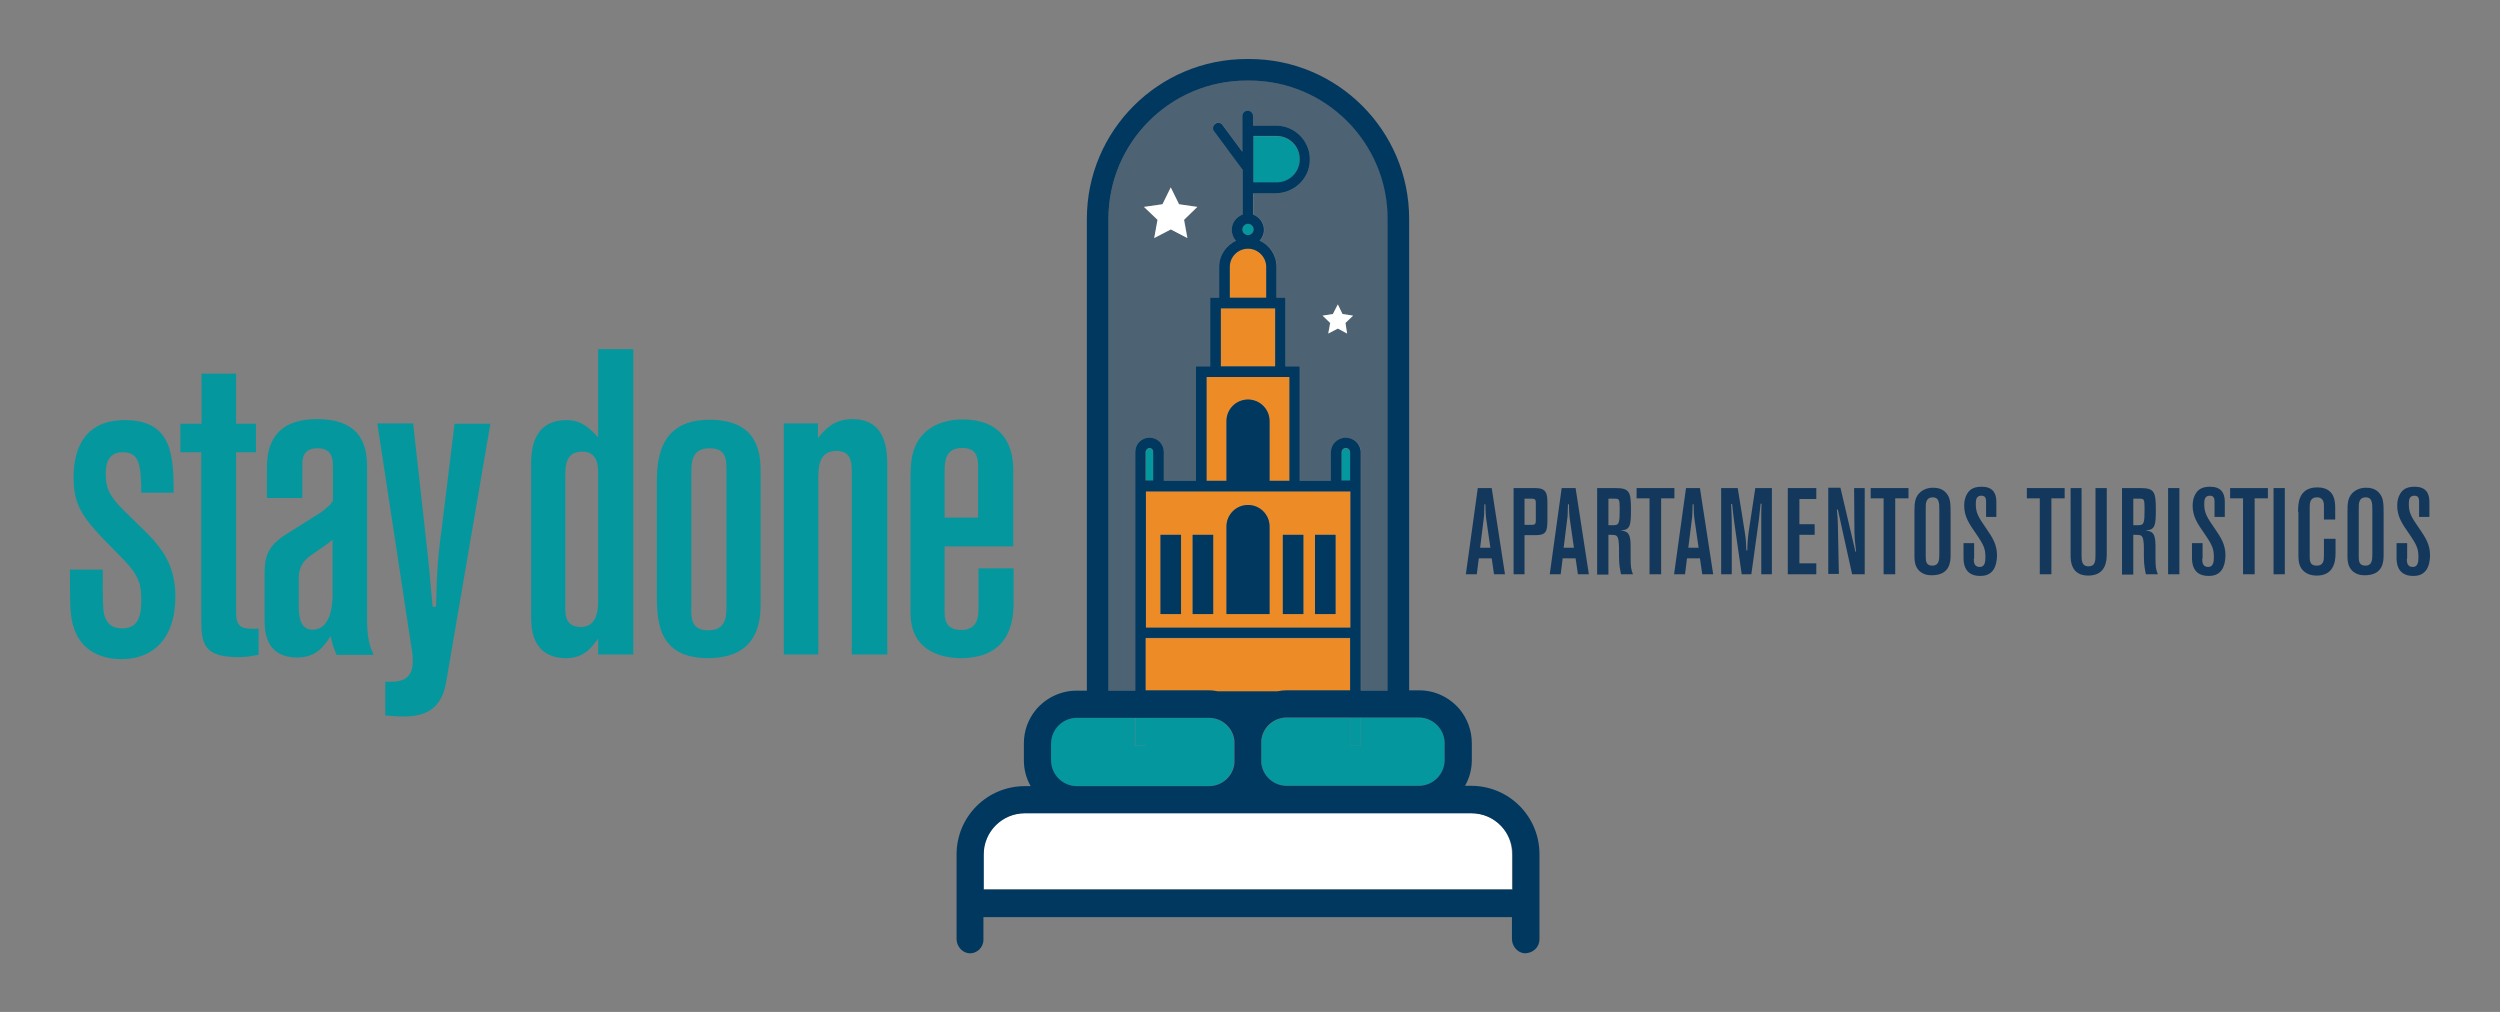 <?xml version="1.0" encoding="utf-8"?>
<!-- Generator: Adobe Illustrator 25.0.1, SVG Export Plug-In . SVG Version: 6.00 Build 0)  -->
<svg version="1.1" id="Capa_1" xmlns="http://www.w3.org/2000/svg" xmlns:xlink="http://www.w3.org/1999/xlink" x="0px" y="0px"
	 viewBox="0 0 754 305.2" style="enable-background:new 0 0 754 305.2;" xml:space="preserve">
<rect x="0" y="0" width="754" height="305.2" fill="#808080" stroke="none"/>
<style type="text/css">
	.st0{fill:none;}
	.st1{opacity:0.4;fill:#01385F;}
	.st2{fill:#ED8C26;}
	.st3{fill:#05979E;}
	.st4{fill:#FFFFFF;}
	.st5{fill:#01385F;}
	.st6{fill:#13385B;}
</style>
<g>
	<g>
		<path class="st0" d="M372.2,229.3c0,0.3,0,0.6,0,0.8c0-0.2,0-3.2,0-5.2h0V229.3z"/>
		<path class="st0" d="M380.5,225L380.5,225c0,1.5,0,5,0,5.2c0-0.3,0-0.6,0-0.8V225z"/>
		<path class="st1" d="M342.4,192.4v-3.2v-41.1V145v-8.7c0-2.4,1.9-4.3,4.3-4.3l0,0c2.4,0,4.3,1.9,4.3,4.3v8.7h9.7v-34.5h4.3V89.8
			h2.7v-9.3c0-3.5,2.1-6.6,5.1-7.9c-0.8-0.9-1.3-2-1.3-3.3c0-2.1,1.4-3.9,3.3-4.6v-6.4V51l-0.1,0l-8.5-11.5
			c-0.5-0.7-0.4-1.7,0.3-2.2l0,0c0.7-0.5,1.7-0.4,2.2,0.3l6,8.1v-7.9V35c0-0.9,0.7-1.6,1.6-1.6s1.6,0.7,1.6,1.6v2.9h7
			c5.9,0,10.7,5.1,10.1,11.2c-0.5,5.3-5.1,9.2-10.4,9.2H378v6.4c1.9,0.7,3.3,2.5,3.3,4.6c0,1.3-0.5,2.5-1.3,3.3
			c3,1.4,5.1,4.4,5.1,7.9v9.3h2.7v20.7h4.3V145h9.4v-8.5c0-2.5,2-4.5,4.5-4.5s4.5,2,4.5,4.5v8.5v3.2v41.1v3.2v15.8h8.1V66
			c0-23-18.7-41.7-41.7-41.7H376c-23,0-41.7,18.7-41.7,41.7v142.3h8.1V192.4z M402,94.7l1.4-2.9l1.4,2.9l3.2,0.5l-2.3,2.2l0.5,3.2
			l-2.8-1.5l-2.8,1.5l0.5-3.2l-2.3-2.2L402,94.7z M350.6,61.6l2.5-5l2.5,5l5.6,0.8l-4,3.9l1,5.5l-5-2.6l-5,2.6l1-5.5l-4-3.9
			L350.6,61.6z"/>
		<path class="st2" d="M369.9,127c0-3.6,2.9-6.5,6.5-6.5c3.6,0,6.5,2.9,6.5,6.5v18h6v-31.3h-1.1H365h-1.1V145h6V127z"/>
		<path class="st3" d="M347.8,136.3c0-0.6-0.5-1.1-1.1-1.1l0,0c-0.6,0-1.1,0.5-1.1,1.1v8.7h2.3V136.3z"/>
		<path class="st3" d="M376.4,70.9c0.9,0,1.7-0.8,1.7-1.7c0-0.9-0.8-1.7-1.7-1.7c-0.9,0-1.7,0.8-1.7,1.7
			C374.7,70.2,375.5,70.9,376.4,70.9z"/>
		<rect x="368.2" y="93" class="st2" width="16.4" height="17.5"/>
		<path class="st3" d="M392,48.1c0-3.9-3.1-7-7-7h-7v14h7C388.9,55.1,392,51.9,392,48.1z"/>
		<path class="st2" d="M381.9,80.5c0-3-2.5-5.5-5.5-5.5c-3,0-5.5,2.5-5.5,5.5v9.3h11V80.5z"/>
		<path class="st3" d="M407.2,136.5c0-0.7-0.6-1.3-1.3-1.3c-0.7,0-1.3,0.6-1.3,1.3v8.5h2.6V136.5z"/>
		<path class="st2" d="M407.2,148.2h-5.8h-9.4h-9.2h-13h-9.2H351h-5.4v41.1h61.7V148.2z M356.2,185.2H350v-23.9h6.2V185.2z
			 M365.9,185.2h-6.2v-23.9h6.2V185.2z M382.9,185.2h-13v-26.4c0-3.6,2.9-6.5,6.5-6.5c3.6,0,6.5,2.9,6.5,6.5V185.2z M393.1,185.2
			h-6.2v-23.9h6.2V185.2z M402.8,185.2h-6.2v-23.9h6.2V185.2z"/>
		<path class="st2" d="M372.2,224.2v0.8h0c0-0.9,0-1.5,0-1.6C372.3,223.7,372.2,223.9,372.2,224.2z"/>
		<path class="st2" d="M380.5,224.2c0,0,0,0.3,0,0.8h0V224.2z"/>
		<path class="st2" d="M407.2,208.3v-15.8h-61.7v15.8h19c1,0,1.9,0.1,2.8,0.3h18c0.9-0.2,1.8-0.3,2.8-0.3H407.2z"/>
		<path class="st3" d="M407.2,225h-26.8v4.3c0,0.3,0,0.6,0,0.8c0,0,0,0,0,0c0.4,3.9,3.7,6.9,7.7,6.9h39.8c4.3,0,7.8-3.5,7.8-7.8v-5
			c0-4.3-3.5-7.8-7.8-7.8h-17.5v8.5H407.2z"/>
		<rect x="407.2" y="216.4" class="st3" width="3.2" height="8.5"/>
		<path class="st3" d="M380.4,223.4C380.4,223.4,380.4,223.4,380.4,223.4c0,0.3,0,0.6,0,0.8v0.8h26.8v-8.5h-19.1
			C384.2,216.4,380.9,219.5,380.4,223.4z"/>
		<path class="st3" d="M372.2,225h-26.7h-3.2v-8.5h-17.6c-4.3,0-7.8,3.5-7.8,7.8v5c0,4.3,3.5,7.8,7.8,7.8h39.8c4,0,7.3-3,7.7-6.9
			c0,0,0,0,0,0c0-0.3,0-0.6,0-0.8V225z"/>
		<rect x="342.4" y="216.4" class="st3" width="3.2" height="8.5"/>
		<path class="st3" d="M372.2,225v-0.8c0-0.3,0-0.6,0-0.8c0,0,0,0,0,0c-0.4-3.9-3.7-6.9-7.7-6.9h-19v8.5H372.2z"/>
		<path class="st4" d="M443.7,245.2h-15.8h-39.8h-23.6h-39.8h-15.7c-6.9,0-12.4,5.6-12.4,12.4v10.6c0,0,0,0,0,0h159.4c0,0,0,0,0,0
			v-10.6C456.1,250.8,450.6,245.2,443.7,245.2z"/>
		<polygon class="st4" points="348.1,71.8 353.1,69.2 358.1,71.8 357.1,66.3 361.1,62.4 355.6,61.6 353.1,56.5 350.6,61.6 345,62.4 
			349.1,66.3 		"/>
		<polygon class="st4" points="400.6,100.6 403.5,99.1 406.3,100.6 405.8,97.4 408.1,95.2 404.9,94.7 403.5,91.8 402,94.7 
			398.9,95.2 401.2,97.4 		"/>
		<rect x="350" y="161.3" class="st5" width="6.2" height="23.9"/>
		<rect x="359.7" y="161.3" class="st5" width="6.2" height="23.9"/>
		<rect x="386.9" y="161.3" class="st5" width="6.2" height="23.9"/>
		<rect x="396.6" y="161.3" class="st5" width="6.2" height="23.9"/>
		<path class="st5" d="M382.9,158.8c0-3.6-2.9-6.5-6.5-6.5c-3.6,0-6.5,2.9-6.5,6.5v26.4h13V158.8z"/>
		<path class="st5" d="M464.3,283.3v-0.4v-6.4v-8.2v-10.7c0-11.4-9.2-20.6-20.6-20.6h-1.8c0,0-0.1,0,0-0.1c1.3-2.3,2-4.9,2-7.7v-5.1
			c0-3.8-1.4-7.4-3.6-10.1c-2.9-3.5-7.3-5.8-12.3-5.8h-3V66c0-26.6-21.6-48.2-48.2-48.2H376c-26.6,0-48.2,21.6-48.2,48.2v142.3h-3.1
			c-4.9,0-9.4,2.3-12.3,5.8c-2.3,2.8-3.6,6.3-3.6,10.1v5.1c0,2.8,0.7,5.4,2,7.7c0,0,0,0.1,0,0.1h-1.7c-11.4,0-20.6,9.2-20.6,20.6
			v10.7v8.2v6.4v0.2c0,2.1,1.6,4.1,3.7,4.3c2.4,0.2,4.4-1.7,4.4-4.1v-0.4v-6.4c0,0,0,0,0,0h159.4c0,0,0,0,0,0v6.4v0.2
			c0,2.1,1.6,4.1,3.7,4.3C462.3,287.6,464.3,285.7,464.3,283.3z M427.9,216.4c4.3,0,7.8,3.5,7.8,7.8v5c0,4.3-3.5,7.8-7.8,7.8h-39.8
			c-4,0-7.3-3-7.7-6.9c0,0,0,0,0,0c0-0.2,0-3.6,0-5.2c0-0.5,0-0.8,0-0.8c0-0.3,0-0.6,0-0.8c0,0,0,0,0,0c0.4-3.9,3.7-6.9,7.7-6.9
			h19.1h3.2H427.9z M334.3,66c0-23,18.7-41.7,41.7-41.7h0.8c23,0,41.7,18.7,41.7,41.7v142.3h-8.1v-15.8v-3.2v-41.1V145v-8.5
			c0-2.5-2-4.5-4.5-4.5s-4.5,2-4.5,4.5v8.5h-9.4v-34.5h-4.3V89.8h-2.7v-9.3c0-3.5-2.1-6.6-5.1-7.9c0.8-0.9,1.3-2,1.3-3.3
			c0-2.1-1.4-3.9-3.3-4.6v-6.4h6.7c5.3,0,9.9-3.9,10.4-9.2c0.6-6.1-4.2-11.2-10.1-11.2h-7V35c0-0.9-0.7-1.6-1.6-1.6
			s-1.6,0.7-1.6,1.6v2.9v7.9l-6-8.1c-0.5-0.7-1.5-0.9-2.2-0.3c-0.7,0.5-0.9,1.5-0.3,2.2l8.5,11.5l0.1,0v7.2v6.4
			c-1.9,0.7-3.3,2.5-3.3,4.6c0,1.3,0.5,2.5,1.3,3.3c-3,1.4-5.1,4.4-5.1,7.9v9.3H365v20.7h-4.3V145H351v-8.7c0-2.4-1.9-4.3-4.3-4.3
			s-4.3,1.9-4.3,4.3v8.7v3.2v41.1v3.2v15.8h-8.1V66z M346.7,135.1c0.6,0,1.1,0.5,1.1,1.1v8.7h-2.3v-8.7
			C345.6,135.7,346.1,135.1,346.7,135.1z M351,148.2h9.7h9.2h13h9.2h9.4h5.8v41.1h-61.7v-41.1H351z M376.4,75c3,0,5.5,2.5,5.5,5.5
			v9.3h-11v-9.3C370.9,77.4,373.4,75,376.4,75z M374.7,69.2c0-0.9,0.8-1.7,1.7-1.7c0.9,0,1.7,0.8,1.7,1.7c0,0.9-0.8,1.7-1.7,1.7
			C375.5,70.9,374.7,70.2,374.7,69.2z M384.6,93v17.5h-16.4V93H384.6z M387.8,113.7h1.1V145h-6v-18c0-3.6-2.9-6.5-6.5-6.5
			c-3.6,0-6.5,2.9-6.5,6.5v18h-6v-31.3h1.1H387.8z M405.9,135.1c0.7,0,1.3,0.6,1.3,1.3v8.5h-2.6v-8.5
			C404.6,135.7,405.2,135.1,405.9,135.1z M407.2,192.4v15.8h-19.1c-1,0-1.9,0.1-2.8,0.3h-18c-0.9-0.2-1.8-0.3-2.8-0.3h-19v-15.8
			H407.2z M378,55.1V41h7c3.9,0,7,3.1,7,7s-3.1,7-7,7H378z M317,224.3c0-4.3,3.5-7.8,7.8-7.8h17.6h3.2h19c4,0,7.3,3,7.7,6.9
			c0,0,0,0,0,0c0,0.1,0,0.7,0,1.6c0,1.9,0,5,0,5.2c0,0,0,0,0,0c-0.4,3.9-3.7,6.9-7.7,6.9h-39.8c-4.3,0-7.8-3.5-7.8-7.8V224.3z
			 M456.1,268.3C456.1,268.3,456.1,268.3,456.1,268.3l-159.4,0c0,0,0,0,0,0v-10.6c0-6.9,5.6-12.4,12.4-12.4h15.7h39.8h23.6h39.8
			h15.8c6.9,0,12.4,5.6,12.4,12.4V268.3z"/>
	</g>
	<g>
		<g>
			<path class="st3" d="M31.5,162.9c-7.3-7.6-9.3-11.3-9.3-19c0-9.5,4-17.2,15.5-17.2c14.5,0,14.6,11.2,14.7,21.9h-9.8
				c0-8.7-0.7-12.2-5.6-12.2s-5.1,4.4-5.1,6.6c0,4,0.9,6.5,5.6,11.1l4.8,4.7c5.5,5.3,10.6,10.6,10.6,21.1c0,13.2-7.2,18.9-16.2,18.9
				c-5.6,0-11.9-2.1-14.3-9.1c-1.3-3.6-1.3-6.3-1.3-17.9h9.9c0,9.1,0,11.5,0.4,13.4c1,3.9,3.5,4.3,5.6,4.3c5.6,0,5.6-5.5,5.6-9
				c0-3.9-0.5-6.8-5.6-12L31.5,162.9z"/>
			<path class="st3" d="M71.2,112.7v15.1h6v8.6h-6v48.2c0,4.7,1.6,5.2,6.8,5v7.9c-1.8,0.3-3.6,0.7-6,0.7c-10.6,0-11.3-4-11.3-11.5
				v-50.3h-6.3v-8.6h6.4v-15.1H71.2z"/>
			<path class="st3" d="M80.5,141.5c0-3.9,0-15.1,15.1-15.1c15.1,0,15.1,10.4,15.1,15v44.2c0,4.3,0.1,8.1,2,11.9h-11.2
				c-1-2.5-1.2-3-1.8-5.6c-2,3-4.3,6.4-10,6.4c-9.9,0-9.9-8.3-9.9-11.7v-12.4c0-5.1,0-9,6.4-13l10-6.3c2.2-1.4,4.2-3.4,4.2-4v-10.4
				c0-2.3-0.4-5.3-4.6-5.3c-4.6,0-4.6,3.3-4.6,5.2v9.8H80.5V141.5z M100.3,162.8c-1,0.9-4.2,3.1-6.4,4.6c-3,2.1-3.8,4.2-3.8,7.2v7
				c0,3.6,0,8.3,4.2,8.3c6,0,6-9,6-10.7V162.8z"/>
			<path class="st3" d="M124.6,127.7l4.6,41.4c0.3,2.5,1,11.5,1.3,13.9h1c0.3-12.9,0.7-15.8,2-25.9l3.6-29.3h10.8l-13.3,77.7
				c-1.3,8.2-6.1,10.6-12.8,10.6c-1.3,0-1.7,0-5.6-0.3v-10.2c3.4,0.1,8.5,0.3,8.3-6.5c0-1-0.1-2.1-0.3-3.1l-10.4-68.3H124.6z"/>
			<path class="st3" d="M180.4,105.3h10.6v92.1h-10.6v-4.8c-1.7,2.3-4,5.9-9.6,5.9c-10.6,0-10.6-9.5-10.6-12.5v-46.4
				c0-7.2,2.6-12.9,10.7-12.9c4.6,0,7.2,2.7,9.5,5.2V105.3z M180.4,142.8c0-2.2-0.1-6.6-4.8-6.6c-5.1,0-5.1,4.6-5.1,7.2v40.1
				c0,1.8,0,5.6,4.7,5.6c5.2,0,5.2-5.9,5.2-8.2V142.8z"/>
			<path class="st3" d="M198.1,146.5c0-6.8,0-19.9,15.9-19.9c15.4,0,15.4,11.1,15.4,16.3V182c0,4.7-0.3,16.5-15.9,16.5
				c-15.4,0-15.4-11.7-15.4-19.9V146.5z M219.1,141.8c0-3.3-0.1-6.6-5.1-6.6c-5.5,0-5.5,4.4-5.5,7.6v41c0,2.7,0,6.3,5.1,6.3
				c5.2,0,5.5-3.9,5.5-7V141.8z"/>
			<path class="st3" d="M246.7,132.1c1.8-2.2,4.6-5.7,10.3-5.7c10.6,0,10.6,9.8,10.6,14.5v56.5h-10.7v-54.6c0-3,0-6.8-4.6-6.8
				c-5.5,0-5.5,5.1-5.5,8.6v52.8h-10.4v-69.7h10.3V132.1z"/>
			<path class="st3" d="M274.6,146.7c0-5,0-8.7,1.3-11.7c2.1-5.6,7.8-8.5,14.3-8.5c15.4,0,15.4,12.5,15.4,15.6v22.7h-20.7v19.5
				c0,2,0,5.7,5,5.7c5.1,0,5.2-4.3,5.2-6.4v-12.2h10.6v9.9c0,4.2,0,17.2-15.9,17.2c-2.2,0-4.3-0.3-6.3-0.9
				c-8.9-2.9-8.9-10.4-8.9-13.5V146.7z M295,141.5c0-2.9,0-6.4-4.8-6.4c-5.3,0-5.3,4.3-5.3,7.6v13.4H295V141.5z"/>
		</g>
		<g>
			<path class="st6" d="M449.9,147.2l4,26h-3.3l-0.7-4.8H446l-0.6,4.8h-3.3l3.6-26H449.9z M447.7,152.1c-0.1,3.4-0.1,3.8-0.2,4.2
				l-1.1,8.9h3.1l-1.3-9c-0.1-1-0.2-2-0.2-4.1H447.7z"/>
			<path class="st6" d="M456.4,147.2h6.7c3.3,0,3.6,1.7,3.6,4.5v4.9c0,3.6-0.3,4.8-3.5,4.8h-3.4v11.8h-3.3V147.2z M459.8,150.4v7.9
				h2.2c0.8,0,1.2-0.2,1.2-1.2v-5.4c0-0.9-0.1-1.3-1.3-1.3H459.8z"/>
			<path class="st6" d="M475.2,147.2l4,26h-3.3l-0.7-4.8h-3.9l-0.6,4.8h-3.3l3.6-26H475.2z M472.9,152.1c-0.1,3.4-0.1,3.8-0.2,4.2
				l-1.1,8.9h3.1l-1.3-9c-0.1-1-0.2-2-0.2-4.1H472.9z"/>
			<path class="st6" d="M481.6,147.2h5.6c4.2,0,4.7,1.1,4.7,6.3c0,4.6-0.1,6.4-2.9,6.4v0.1c2.5,0.3,2.8,1.7,2.8,5.2v2.8
				c0,3.1,0.1,3.6,0.7,5.2h-3.6c-0.3-1.5-0.6-2.8-0.6-5.4v-1.8c0-1,0-3.1-0.4-3.9c-0.4-0.8-0.8-0.8-2.8-0.8v12h-3.4V147.2z
				 M485.1,150.4v8h1.6c1.7,0,1.8-0.8,1.8-5.1c0-2.9-0.2-2.9-1.7-2.9H485.1z"/>
			<path class="st6" d="M493.6,147.2H505v3.1h-4v22.9h-3.5v-22.9h-3.9V147.2z"/>
			<path class="st6" d="M512.7,147.2l4,26h-3.3l-0.7-4.8h-3.9l-0.6,4.8h-3.3l3.6-26H512.7z M510.5,152.1c-0.1,3.4-0.1,3.8-0.2,4.2
				l-1.1,8.9h3.1l-1.3-9c-0.1-1-0.2-2-0.2-4.1H510.5z"/>
			<path class="st6" d="M524.1,147.2l2.1,13.1c0.4,2.5,0.4,3.3,0.5,5.7h0.3c0-1.5,0.1-3.4,0.4-5.6l2-13.2h5v26h-3.2v-17.5
				c0-1.2,0-2.5,0.1-3.8h-0.3c-0.1,0.7-0.4,3.9-0.5,4.7l-2.3,16.6h-2.9l-2.3-16c-0.3-2.1-0.4-3.8-0.6-5.2h-0.3
				c0.1,1.8,0.2,4.1,0.2,5.9v15.3h-3.2v-26H524.1z"/>
			<path class="st6" d="M539.2,147.2h8.6v3.3h-5.1v7.6h4.6v3.2h-4.6v8.6h5.1v3.3h-8.6V147.2z"/>
			<path class="st6" d="M555.1,147.2l3.9,16.6c0.2,1,0.4,1.7,0.6,2.6h0.2c-0.1-1.2-0.3-2.4-0.4-3.7l-0.1-2.4l-0.1-13.1h3.2v26h-3.8
				l-4.3-19.5H554l0.2,2.2l0.1,2.2l0.3,15h-3.2v-26H555.1z"/>
			<path class="st6" d="M564.1,147.2h11.5v3.1h-4v22.9h-3.5v-22.9h-3.9V147.2z"/>
			<path class="st6" d="M577.4,154.3c0-2.4,0.1-4,1.3-5.4c1.1-1.2,2.6-1.8,4.3-1.8c1.4,0,2.8,0.3,3.9,1.5c1.4,1.5,1.4,3.3,1.4,6.5
				v12.3c0,1.9-0.1,6.1-5.7,6.1c-0.7,0-3.3,0-4.6-2.5c-0.6-1.2-0.6-2.4-0.6-3.7V154.3z M584.9,154c0-2.2,0-4-2-4
				c-0.3,0-1.5,0-1.9,1.3c-0.2,0.5-0.2,1.1-0.2,2.7v13.9c0,1.3,0.1,2.7,2,2.7c2,0,2.1-1.7,2.1-3.5V154z"/>
			<path class="st6" d="M595.3,168.5c0,0.9,0,2.5,1.8,2.5c1.6,0,1.7-1.7,1.7-3c0-2.4-0.4-3.5-2.8-7c-2.1-3-3.6-5.2-3.6-8.5
				c0-1.4,0.3-2.6,0.9-3.6c1-1.7,2.6-2.1,4.4-2.1c3.2,0,4.4,1.8,4.4,4.5v4.6h-3.1v-4.6c0-0.8-0.1-1.8-1.4-1.8
				c-1.6,0-1.7,1.3-1.7,2.6c0,2.6,0.8,3.9,3.3,7.5c1.7,2.5,3.1,4.6,3.1,7.9c0,1.7-0.4,3.4-1.2,4.5c-1.2,1.6-2.9,1.7-3.9,1.7
				c-5,0-5-4.3-5-5.6v-4.3h3.2V168.5z"/>
			<path class="st6" d="M611.2,147.2h11.5v3.1h-4v22.9h-3.5v-22.9h-3.9V147.2z"/>
			<path class="st6" d="M624.5,147.2h3.3v20.1c0,1.7,0,3.5,2.1,3.5c2.1,0,2.1-1.7,2.1-3.7v-19.9h3.4v19.7c0,1.8,0,6.7-5.6,6.7
				c-5.3,0-5.3-4.7-5.3-6.1V147.2z"/>
			<path class="st6" d="M639.9,147.2h5.6c4.2,0,4.7,1.1,4.7,6.3c0,4.6-0.1,6.4-2.9,6.4v0.1c2.5,0.3,2.8,1.7,2.8,5.2v2.8
				c0,3.1,0.1,3.6,0.7,5.2h-3.6c-0.3-1.5-0.6-2.8-0.6-5.4v-1.8c0-1,0-3.1-0.4-3.9c-0.4-0.8-0.8-0.8-2.8-0.8v12h-3.4V147.2z
				 M643.4,150.4v8h1.6c1.7,0,1.8-0.8,1.8-5.1c0-2.9-0.2-2.9-1.7-2.9H643.4z"/>
			<path class="st6" d="M657.3,147.2v26h-3.4v-26H657.3z"/>
			<path class="st6" d="M664.2,168.5c0,0.9,0,2.5,1.8,2.5c1.6,0,1.7-1.7,1.7-3c0-2.4-0.4-3.5-2.8-7c-2.1-3-3.6-5.2-3.6-8.5
				c0-1.4,0.3-2.6,0.9-3.6c1-1.7,2.6-2.1,4.4-2.1c3.2,0,4.4,1.8,4.4,4.5v4.6h-3.1v-4.6c0-0.8-0.1-1.8-1.4-1.8
				c-1.6,0-1.7,1.3-1.7,2.6c0,2.6,0.8,3.9,3.3,7.5c1.7,2.5,3.1,4.6,3.1,7.9c0,1.7-0.4,3.4-1.2,4.5c-1.2,1.6-2.9,1.7-3.9,1.7
				c-5,0-5-4.3-5-5.6v-4.3h3.2V168.5z"/>
			<path class="st6" d="M672.5,147.2H684v3.1h-4v22.9h-3.5v-22.9h-3.9V147.2z"/>
			<path class="st6" d="M689.1,147.2v26h-3.4v-26H689.1z"/>
			<path class="st6" d="M693.1,154.4c0-2.3,0-7.4,5.8-7.4c5.4,0,5.4,4.5,5.4,6.4v3.3h-3.4v-4c0-0.8,0-2.7-2.1-2.7
				c-2.2,0-2.2,1.9-2.2,3.2v14.4c0,1.5,0,3,2.1,3c2.2,0,2.2-1.7,2.2-3.3v-4.8h3.5v4.4c0,2.9-0.8,6.7-5.7,6.7c-1.9,0-3.7-0.7-4.7-2.3
				c-0.8-1.3-0.8-2.9-0.8-4.3V154.4z"/>
			<path class="st6" d="M708,154.3c0-2.4,0.1-4,1.3-5.4c1.1-1.2,2.6-1.8,4.3-1.8c1.4,0,2.8,0.3,3.9,1.5c1.4,1.5,1.4,3.3,1.4,6.5
				v12.3c0,1.9-0.1,6.1-5.7,6.1c-0.7,0-3.3,0-4.6-2.5c-0.6-1.2-0.6-2.4-0.6-3.7V154.3z M715.5,154c0-2.2,0-4-2-4
				c-0.3,0-1.5,0-1.9,1.3c-0.2,0.5-0.2,1.1-0.2,2.7v13.9c0,1.3,0.1,2.7,2,2.7c2,0,2.1-1.7,2.1-3.5V154z"/>
			<path class="st6" d="M725.9,168.5c0,0.9,0,2.5,1.8,2.5c1.6,0,1.7-1.7,1.7-3c0-2.4-0.4-3.5-2.8-7c-2.1-3-3.6-5.2-3.6-8.5
				c0-1.4,0.3-2.6,0.9-3.6c1-1.7,2.6-2.1,4.4-2.1c3.2,0,4.4,1.8,4.4,4.5v4.6h-3.1v-4.6c0-0.8-0.1-1.8-1.4-1.8
				c-1.6,0-1.7,1.3-1.7,2.6c0,2.6,0.8,3.9,3.3,7.5c1.7,2.5,3.1,4.6,3.1,7.9c0,1.7-0.4,3.4-1.2,4.5c-1.2,1.6-2.9,1.7-3.9,1.7
				c-5,0-5-4.3-5-5.6v-4.3h3.2V168.5z"/>
		</g>
	</g>
</g>
</svg>
